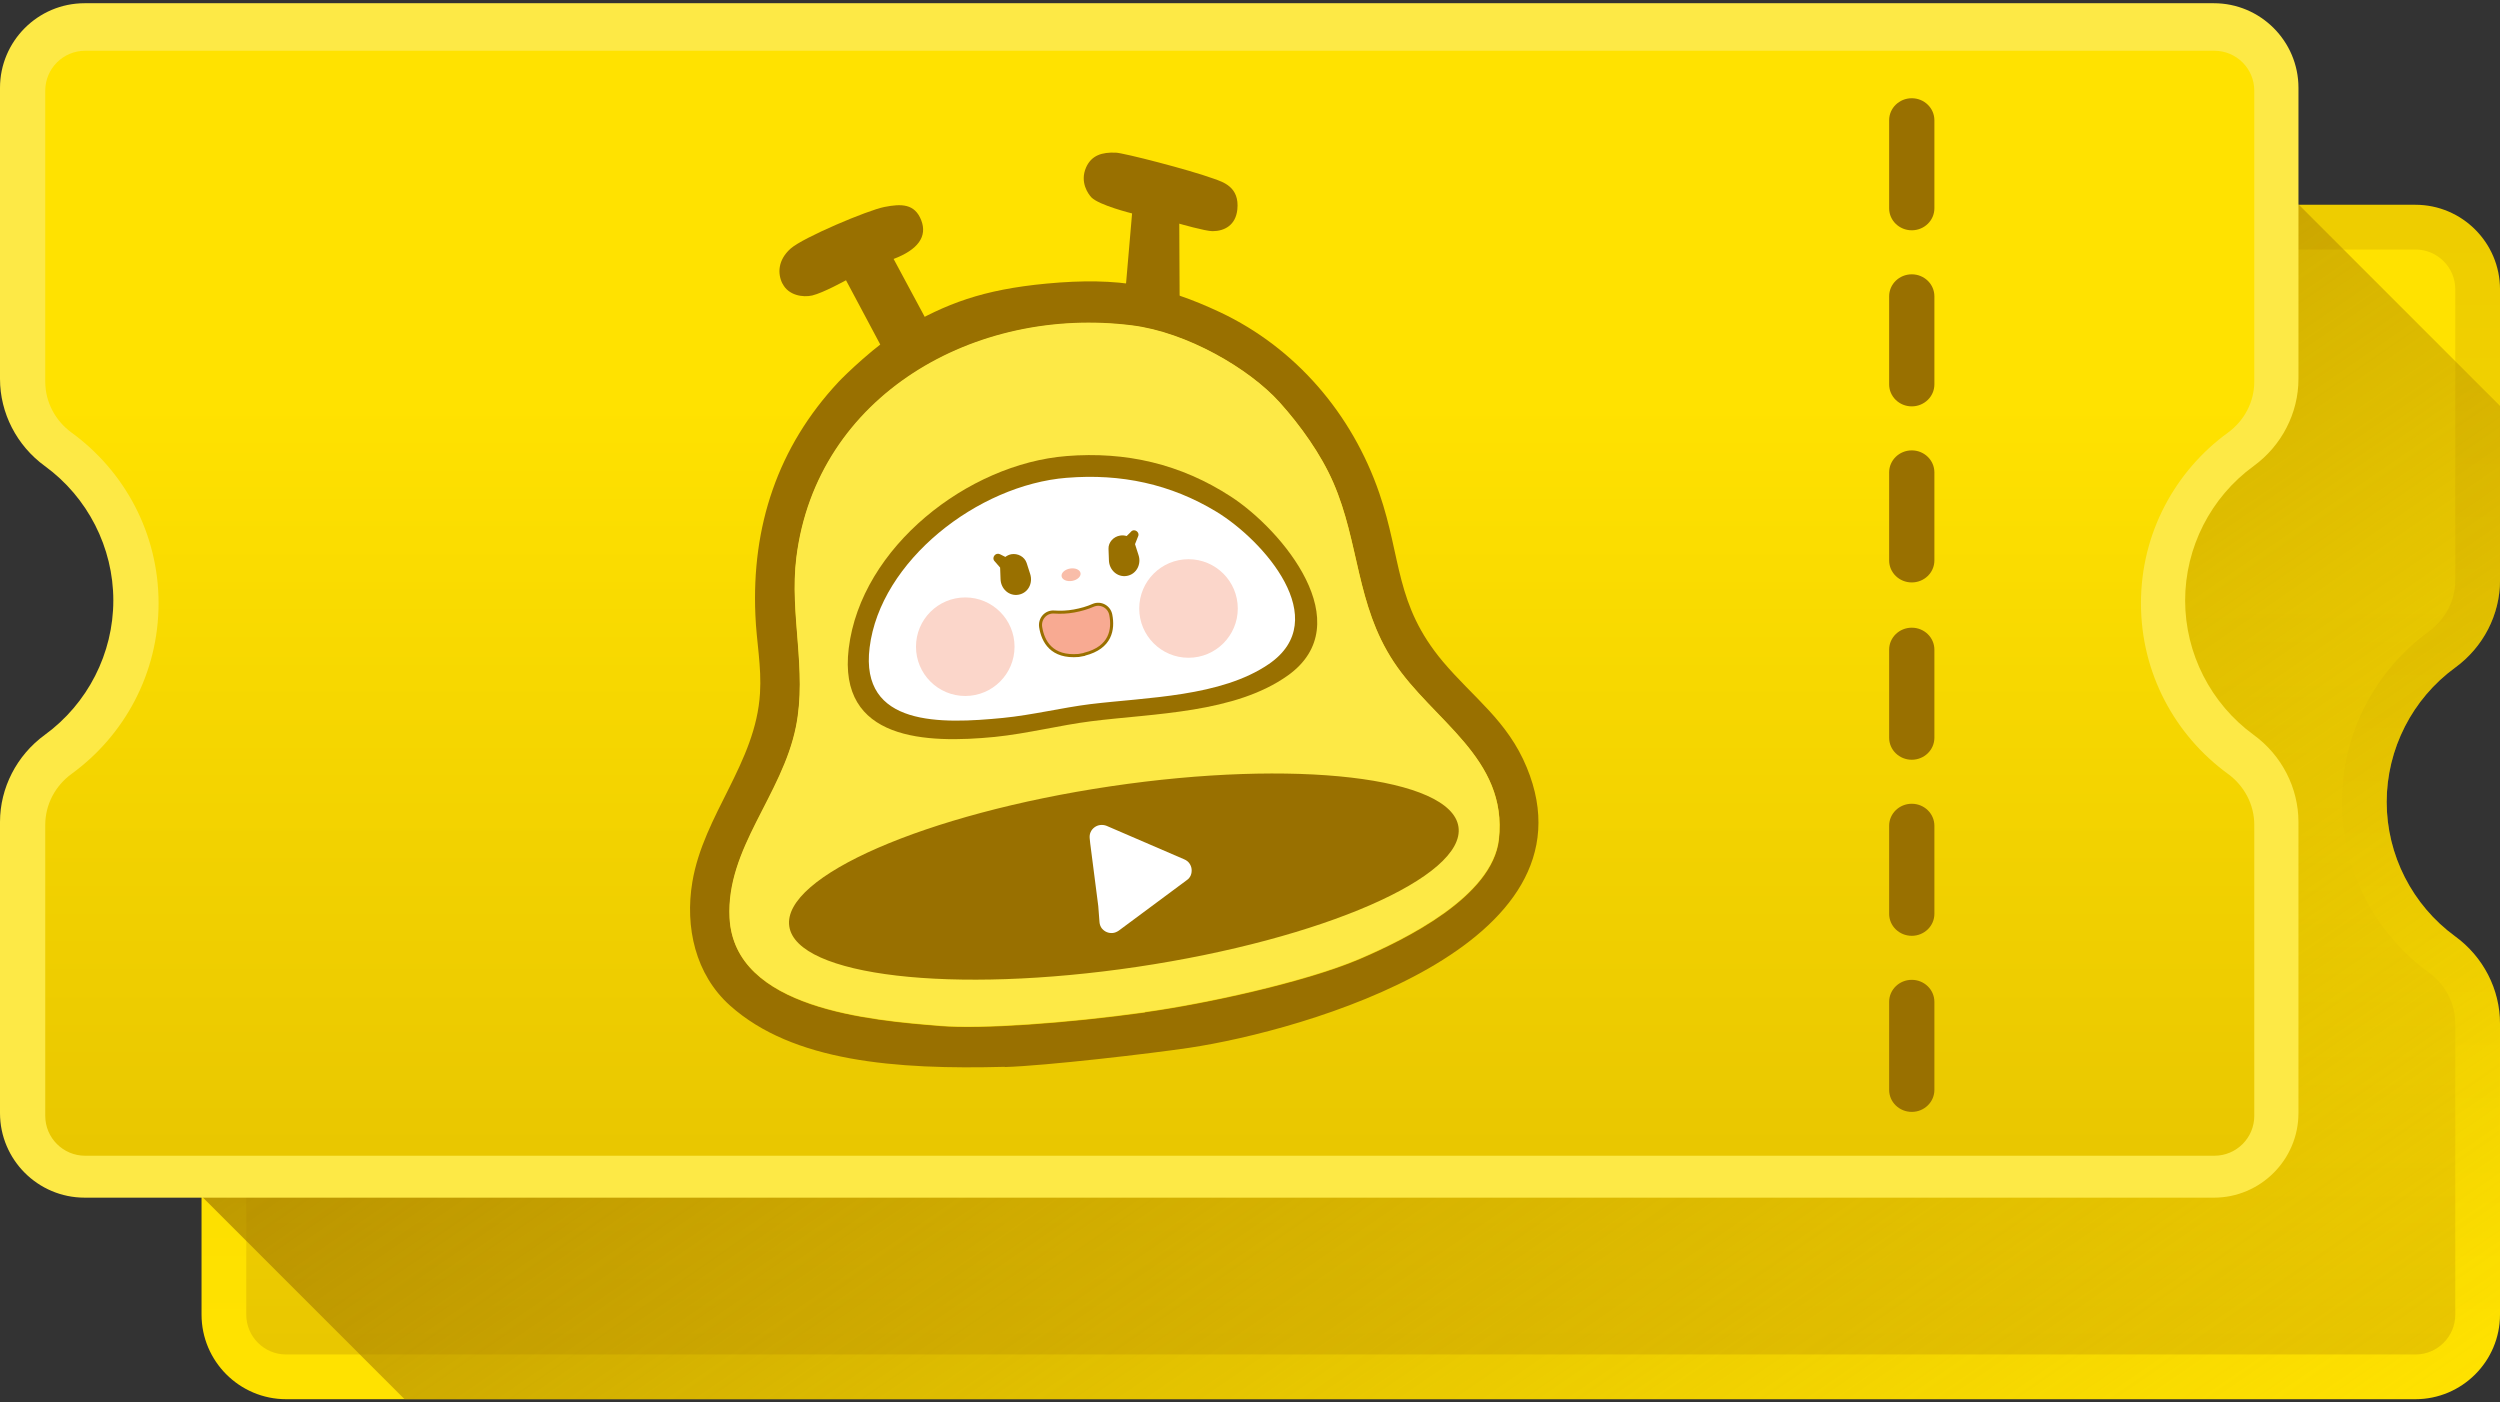 <svg width="246" height="138" viewBox="0 0 246 138" fill="none" xmlns="http://www.w3.org/2000/svg">
<rect x="0" y="0" width="246" height="138" fill="#333333" stroke="none"/>
<path d="M28.157 137.681C23.567 137.681 19.832 133.947 19.832 129.356V100.719C19.832 97.357 21.48 94.151 24.24 92.143C28.462 89.07 30.983 84.125 30.983 78.916C30.983 73.706 28.462 68.761 24.239 65.688C21.48 63.68 19.832 60.474 19.832 57.112V28.474C19.832 23.884 23.566 20.149 28.157 20.149H237.676C242.266 20.149 246.001 23.884 246.001 28.474V57.112C246.001 60.474 244.353 63.679 241.592 65.688C237.371 68.761 234.85 73.705 234.85 78.915C234.85 84.125 237.371 89.069 241.593 92.143C244.352 94.15 246 97.356 246 100.718V129.356C246 133.946 242.266 137.681 237.675 137.681H28.157V137.681Z" fill="url(#paint0_linear_11088_5486)"/>
<path d="M230.45 78.916C230.45 72.015 233.821 65.904 239.004 62.132C240.617 60.957 241.601 59.108 241.601 57.114V28.476C241.601 26.309 239.844 24.552 237.676 24.552H28.157C25.989 24.552 24.232 26.308 24.232 28.476V57.114C24.232 59.109 25.216 60.958 26.829 62.132C32.012 65.904 35.383 72.015 35.383 78.916C35.383 85.818 32.013 91.929 26.829 95.701C25.216 96.875 24.232 98.724 24.232 100.719V129.356C24.232 131.524 25.989 133.281 28.157 133.281H237.675C239.843 133.281 241.6 131.524 241.6 129.356V100.719C241.6 98.724 240.616 96.875 239.003 95.701C233.82 91.929 230.45 85.818 230.45 78.916Z" fill="url(#paint1_linear_11088_5486)"/>
<path d="M241.591 65.689C244.351 63.681 245.999 60.475 245.999 57.113V39.941L226.208 20.15H28.156C23.566 20.15 19.831 23.885 19.831 28.476V57.113C19.831 60.475 21.478 63.68 24.238 65.689C28.46 68.762 30.981 73.707 30.981 78.916C30.981 84.126 28.46 89.071 24.238 92.144C21.479 94.152 19.83 97.358 19.83 100.72V117.7L39.811 137.682H237.673C242.263 137.682 245.998 133.947 245.998 129.357V100.719C245.998 97.357 244.351 94.152 241.591 92.144C237.369 89.07 234.848 84.126 234.848 78.916C234.849 73.707 237.37 68.762 241.591 65.689Z" fill="url(#paint2_linear_11088_5486)"/>
<path d="M8.325 117.849C3.734 117.849 0 114.115 0 109.525V80.887C0 77.525 1.648 74.32 4.408 72.311C8.63 69.238 11.151 64.294 11.151 59.084C11.151 53.875 8.63 48.929 4.407 45.856C1.648 43.849 0 40.643 0 37.281V8.643C0 4.053 3.734 0.318 8.325 0.318H217.844C222.433 0.318 226.169 4.053 226.169 8.643V37.281C226.169 40.643 224.521 43.848 221.76 45.857C217.539 48.93 215.018 53.874 215.018 59.084C215.018 64.293 217.539 69.238 221.761 72.312C224.52 74.319 226.168 77.525 226.168 80.887V109.525C226.168 114.115 222.434 117.85 217.843 117.85L8.325 117.849Z" fill="#FDE946"/>
<path d="M210.67 59.36C210.67 52.458 214.04 46.347 219.224 42.575C220.837 41.401 221.821 39.552 221.821 37.557V8.92C221.821 6.752 220.064 4.995 217.896 4.995H8.378C6.21 4.995 4.453 6.752 4.453 8.92V37.557C4.453 39.552 5.437 41.401 7.05 42.575C12.233 46.348 15.604 52.458 15.604 59.36C15.604 66.261 12.233 72.372 7.05 76.144C5.437 77.319 4.453 79.168 4.453 81.162V109.8C4.453 111.967 6.21 113.724 8.378 113.724H217.896C220.063 113.724 221.821 111.968 221.821 109.8V81.162C221.821 79.168 220.837 77.319 219.224 76.145C214.041 72.372 210.67 66.261 210.67 59.36Z" fill="url(#paint3_linear_11088_5486)"/>
<path d="M188.118 109.41C189.347 109.41 190.344 108.441 190.344 107.244V98.582C190.344 97.385 189.347 96.416 188.118 96.416C186.888 96.416 185.891 97.385 185.891 98.582V107.244C185.891 108.44 186.888 109.41 188.118 109.41ZM188.118 92.084C189.347 92.084 190.344 91.115 190.344 89.919V81.256C190.344 80.06 189.347 79.09 188.118 79.09C186.888 79.09 185.891 80.06 185.891 81.256V89.919C185.891 91.115 186.888 92.084 188.118 92.084ZM188.118 74.759C189.347 74.759 190.344 73.79 190.344 72.593V63.93C190.344 62.734 189.347 61.765 188.118 61.765C186.888 61.765 185.891 62.734 185.891 63.93V72.593C185.891 73.789 186.888 74.759 188.118 74.759Z" fill="#997000"/>
<path d="M188.118 9.667C189.347 9.667 190.344 10.636 190.344 11.833V20.496C190.344 21.692 189.347 22.661 188.118 22.661C186.888 22.661 185.891 21.692 185.891 20.496V11.833C185.891 10.637 186.888 9.667 188.118 9.667ZM188.118 26.993C189.347 26.993 190.344 27.962 190.344 29.158V37.821C190.344 39.018 189.347 39.987 188.118 39.987C186.888 39.987 185.891 39.018 185.891 37.821V29.158C185.891 27.962 186.888 26.993 188.118 26.993ZM188.118 44.318C189.347 44.318 190.344 45.288 190.344 46.484V55.147C190.344 56.343 189.347 57.312 188.118 57.312C186.888 57.312 185.891 56.343 185.891 55.147V46.484C185.891 45.288 186.888 44.318 188.118 44.318Z" fill="#997000"/>
<path d="M98.885 104.976C88.098 105.264 78.01 104.463 71.846 98.956C68.415 95.895 67.387 91.21 68.127 86.792C69.237 80.156 74.373 75.081 74.784 68.218C74.949 65.568 74.435 63.143 74.332 60.554C73.942 51.801 76.531 43.973 82.51 37.583C83.023 37.028 86.229 33.885 88.859 32.344C93.091 29.878 96.666 28.502 102.974 27.906C110.186 27.228 114.48 28.111 120.049 30.721C127.507 34.234 133.055 40.747 135.726 48.535C137.945 54.986 137.246 59.465 141.992 65.116C145.013 68.691 148.341 70.93 150.232 75.512C157.526 93.141 128.267 101.422 117.008 103.106C113.289 103.661 102.933 104.874 98.865 104.997L98.885 104.976ZM112.672 99.614C118.487 98.812 128.308 96.696 133.712 94.415C138.335 92.443 146.862 88.231 147.499 82.621C148.403 74.608 140.944 70.93 137.143 65.136C133.445 59.527 133.774 53.404 131.205 47.507C129.993 44.713 127.959 41.877 125.925 39.617C122.925 36.289 116.802 32.734 111.419 32.056C95.988 30.104 80.373 38.919 78.38 54.883C77.681 60.472 79.448 65.979 78.339 71.526C76.983 78.307 71.456 83.505 71.805 90.347C72.257 99.326 85.715 100.415 92.537 100.97C96.584 101.298 104.967 100.703 112.672 99.634V99.614Z" fill="#997000"/>
<path d="M112.653 99.572C118.467 98.77 128.289 96.654 133.692 94.373C138.315 92.401 146.842 88.189 147.479 82.58C148.383 74.566 140.925 70.889 137.124 65.094C133.425 59.485 133.754 53.362 131.186 47.465C129.974 44.671 127.939 41.836 125.905 39.575C122.905 36.247 116.783 32.692 111.399 32.014C95.969 30.062 80.353 38.877 78.36 54.842C77.662 60.43 79.429 65.937 78.319 71.484C76.963 78.265 71.436 83.463 71.785 90.305C72.237 99.284 85.695 100.373 92.517 100.928C96.565 101.257 104.948 100.661 112.653 99.592V99.572Z" fill="#FDE946"/>
<path d="M111.909 95.137C130.092 92.432 144.241 86.264 143.512 81.359C142.782 76.454 127.45 74.67 109.267 77.374C91.084 80.079 76.935 86.248 77.665 91.153C78.394 96.058 93.726 97.841 111.909 95.137Z" fill="#997000"/>
<path d="M104.925 44.877C110.801 44.404 116.185 45.657 121.116 48.863C126.232 52.191 133.814 61.376 126.746 66.451C121.527 70.19 113.534 70.19 107.37 70.971C104.288 71.361 101.103 72.183 97.898 72.512C91.2 73.169 82.406 72.923 83.515 63.8C84.728 53.815 95.289 45.637 104.946 44.877H104.925Z" fill="#997000"/>
<path d="M104.986 47.015C110.308 46.583 115.198 47.631 119.677 50.343C124.321 53.158 131.245 60.966 124.855 65.342C120.15 68.568 112.876 68.609 107.288 69.287C104.493 69.637 101.596 70.356 98.699 70.643C92.638 71.239 84.604 71.527 85.57 63.719C86.618 55.192 96.213 47.713 104.966 47.015H104.986Z" fill="white"/>
<path d="M107.288 83.092L107.226 82.496C107.206 82.291 107.226 82.085 107.308 81.9C107.391 81.695 107.534 81.531 107.699 81.407C107.863 81.284 108.069 81.202 108.274 81.181C108.48 81.161 108.685 81.181 108.89 81.263L116.513 84.551C116.76 84.654 116.924 84.797 117.027 84.941C117.15 85.106 117.232 85.311 117.253 85.517C117.273 85.722 117.253 85.927 117.171 86.133C117.089 86.318 116.965 86.482 116.78 86.606L110.082 91.578C109.897 91.701 109.712 91.783 109.507 91.804C109.301 91.824 109.116 91.804 108.911 91.722C108.706 91.639 108.562 91.516 108.418 91.352C108.295 91.188 108.212 90.982 108.192 90.756L108.069 89.153L107.288 83.072V83.092Z" fill="white"/>
<path d="M94.982 68.485C97.66 68.485 99.831 66.314 99.831 63.636C99.831 60.958 97.66 58.787 94.982 58.787C92.304 58.787 90.133 60.958 90.133 63.636C90.133 66.314 92.304 68.485 94.982 68.485Z" fill="#FBD6CA"/>
<path d="M116.949 64.724C119.627 64.724 121.798 62.553 121.798 59.875C121.798 57.197 119.627 55.026 116.949 55.026C114.271 55.026 112.1 57.197 112.1 59.875C112.1 62.553 114.271 64.724 116.949 64.724Z" fill="#FBD6CA"/>
<path d="M106.715 64.374C109.324 63.717 109.571 61.909 109.304 60.512C109.16 59.71 108.318 59.238 107.557 59.567C107.003 59.813 106.366 59.998 105.688 60.121C105.01 60.245 104.352 60.265 103.736 60.224C102.914 60.162 102.277 60.882 102.4 61.703C102.626 63.121 103.469 64.724 106.14 64.498L106.694 64.395L106.715 64.374Z" fill="#F8AA92" stroke="#997000" stroke-width="0.3" stroke-miterlimit="10"/>
<path d="M105.497 57.161C106.011 57.073 106.382 56.73 106.325 56.394C106.267 56.059 105.804 55.858 105.289 55.946C104.775 56.034 104.404 56.377 104.461 56.713C104.519 57.049 104.982 57.249 105.497 57.161Z" fill="#F9BDA9"/>
<path d="M111.316 52.292C111.316 52.292 111.111 52.519 110.864 52.745C110.659 52.683 110.433 52.662 110.207 52.703C109.57 52.806 109.056 53.361 109.077 53.998L109.118 55.128C109.138 56.073 109.94 56.833 110.885 56.669C111.83 56.505 112.323 55.518 112.035 54.635L111.686 53.546L111.994 52.765C112.179 52.354 111.604 51.964 111.296 52.313L111.316 52.292Z" fill="#997000"/>
<path d="M98.351 54.513C98.351 54.513 98.618 54.657 98.926 54.801C99.09 54.678 99.296 54.575 99.522 54.534C100.159 54.431 100.816 54.78 101.022 55.397L101.371 56.486C101.659 57.39 101.166 58.355 100.22 58.52C99.275 58.684 98.474 57.924 98.454 56.979L98.412 55.849L97.858 55.212C97.549 54.883 97.96 54.328 98.371 54.534L98.351 54.513Z" fill="#997000"/>
<path d="M77.001 27.926C76.487 26.919 76.549 25.584 77.782 24.474C79.015 23.365 85.425 20.673 87.028 20.365C88.692 20.036 90.007 20.036 90.644 21.659C91.281 23.282 90.315 24.577 87.932 25.481L91.938 32.939L87.233 35.056L83.247 27.577C83.247 27.577 81.028 28.809 79.919 29.077C79.015 29.282 77.576 29.077 77.001 27.905V27.926Z" fill="#997000"/>
<path d="M106.877 16.46C107.411 15.289 108.418 14.96 109.815 15.022C110.616 15.063 116.965 16.686 119.451 17.59C120.294 17.898 121.999 18.371 121.752 20.631C121.588 22.151 120.499 22.747 119.307 22.747C118.609 22.747 116.04 22.008 116.04 22.008L116.081 30.535L110.698 29.117L111.397 21.001C111.397 21.001 108.15 20.2 107.39 19.419C107.103 19.11 106.219 17.939 106.877 16.46Z" fill="#997000"/>
<defs>
<linearGradient id="paint0_linear_11088_5486" x1="132.914" y1="131.384" x2="132.914" y2="-34.901" gradientUnits="userSpaceOnUse">
<stop stop-color="#FFE200"/>
<stop offset="1" stop-color="#E5C200"/>
</linearGradient>
<linearGradient id="paint1_linear_11088_5486" x1="132.914" y1="59.096" x2="132.914" y2="146.241" gradientUnits="userSpaceOnUse">
<stop stop-color="#FFE200"/>
<stop offset="1" stop-color="#E5C200"/>
</linearGradient>
<linearGradient id="paint2_linear_11088_5486" x1="195.926" y1="170.358" x2="82.431" y2="5.494" gradientUnits="userSpaceOnUse">
<stop stop-color="#C49D00" stop-opacity="0"/>
<stop offset="1" stop-color="#997000"/>
</linearGradient>
<linearGradient id="paint3_linear_11088_5486" x1="113.134" y1="39.542" x2="113.134" y2="126.682" gradientUnits="userSpaceOnUse">
<stop stop-color="#FFE200"/>
<stop offset="1" stop-color="#E5C200"/>
</linearGradient>
</defs>
</svg>
